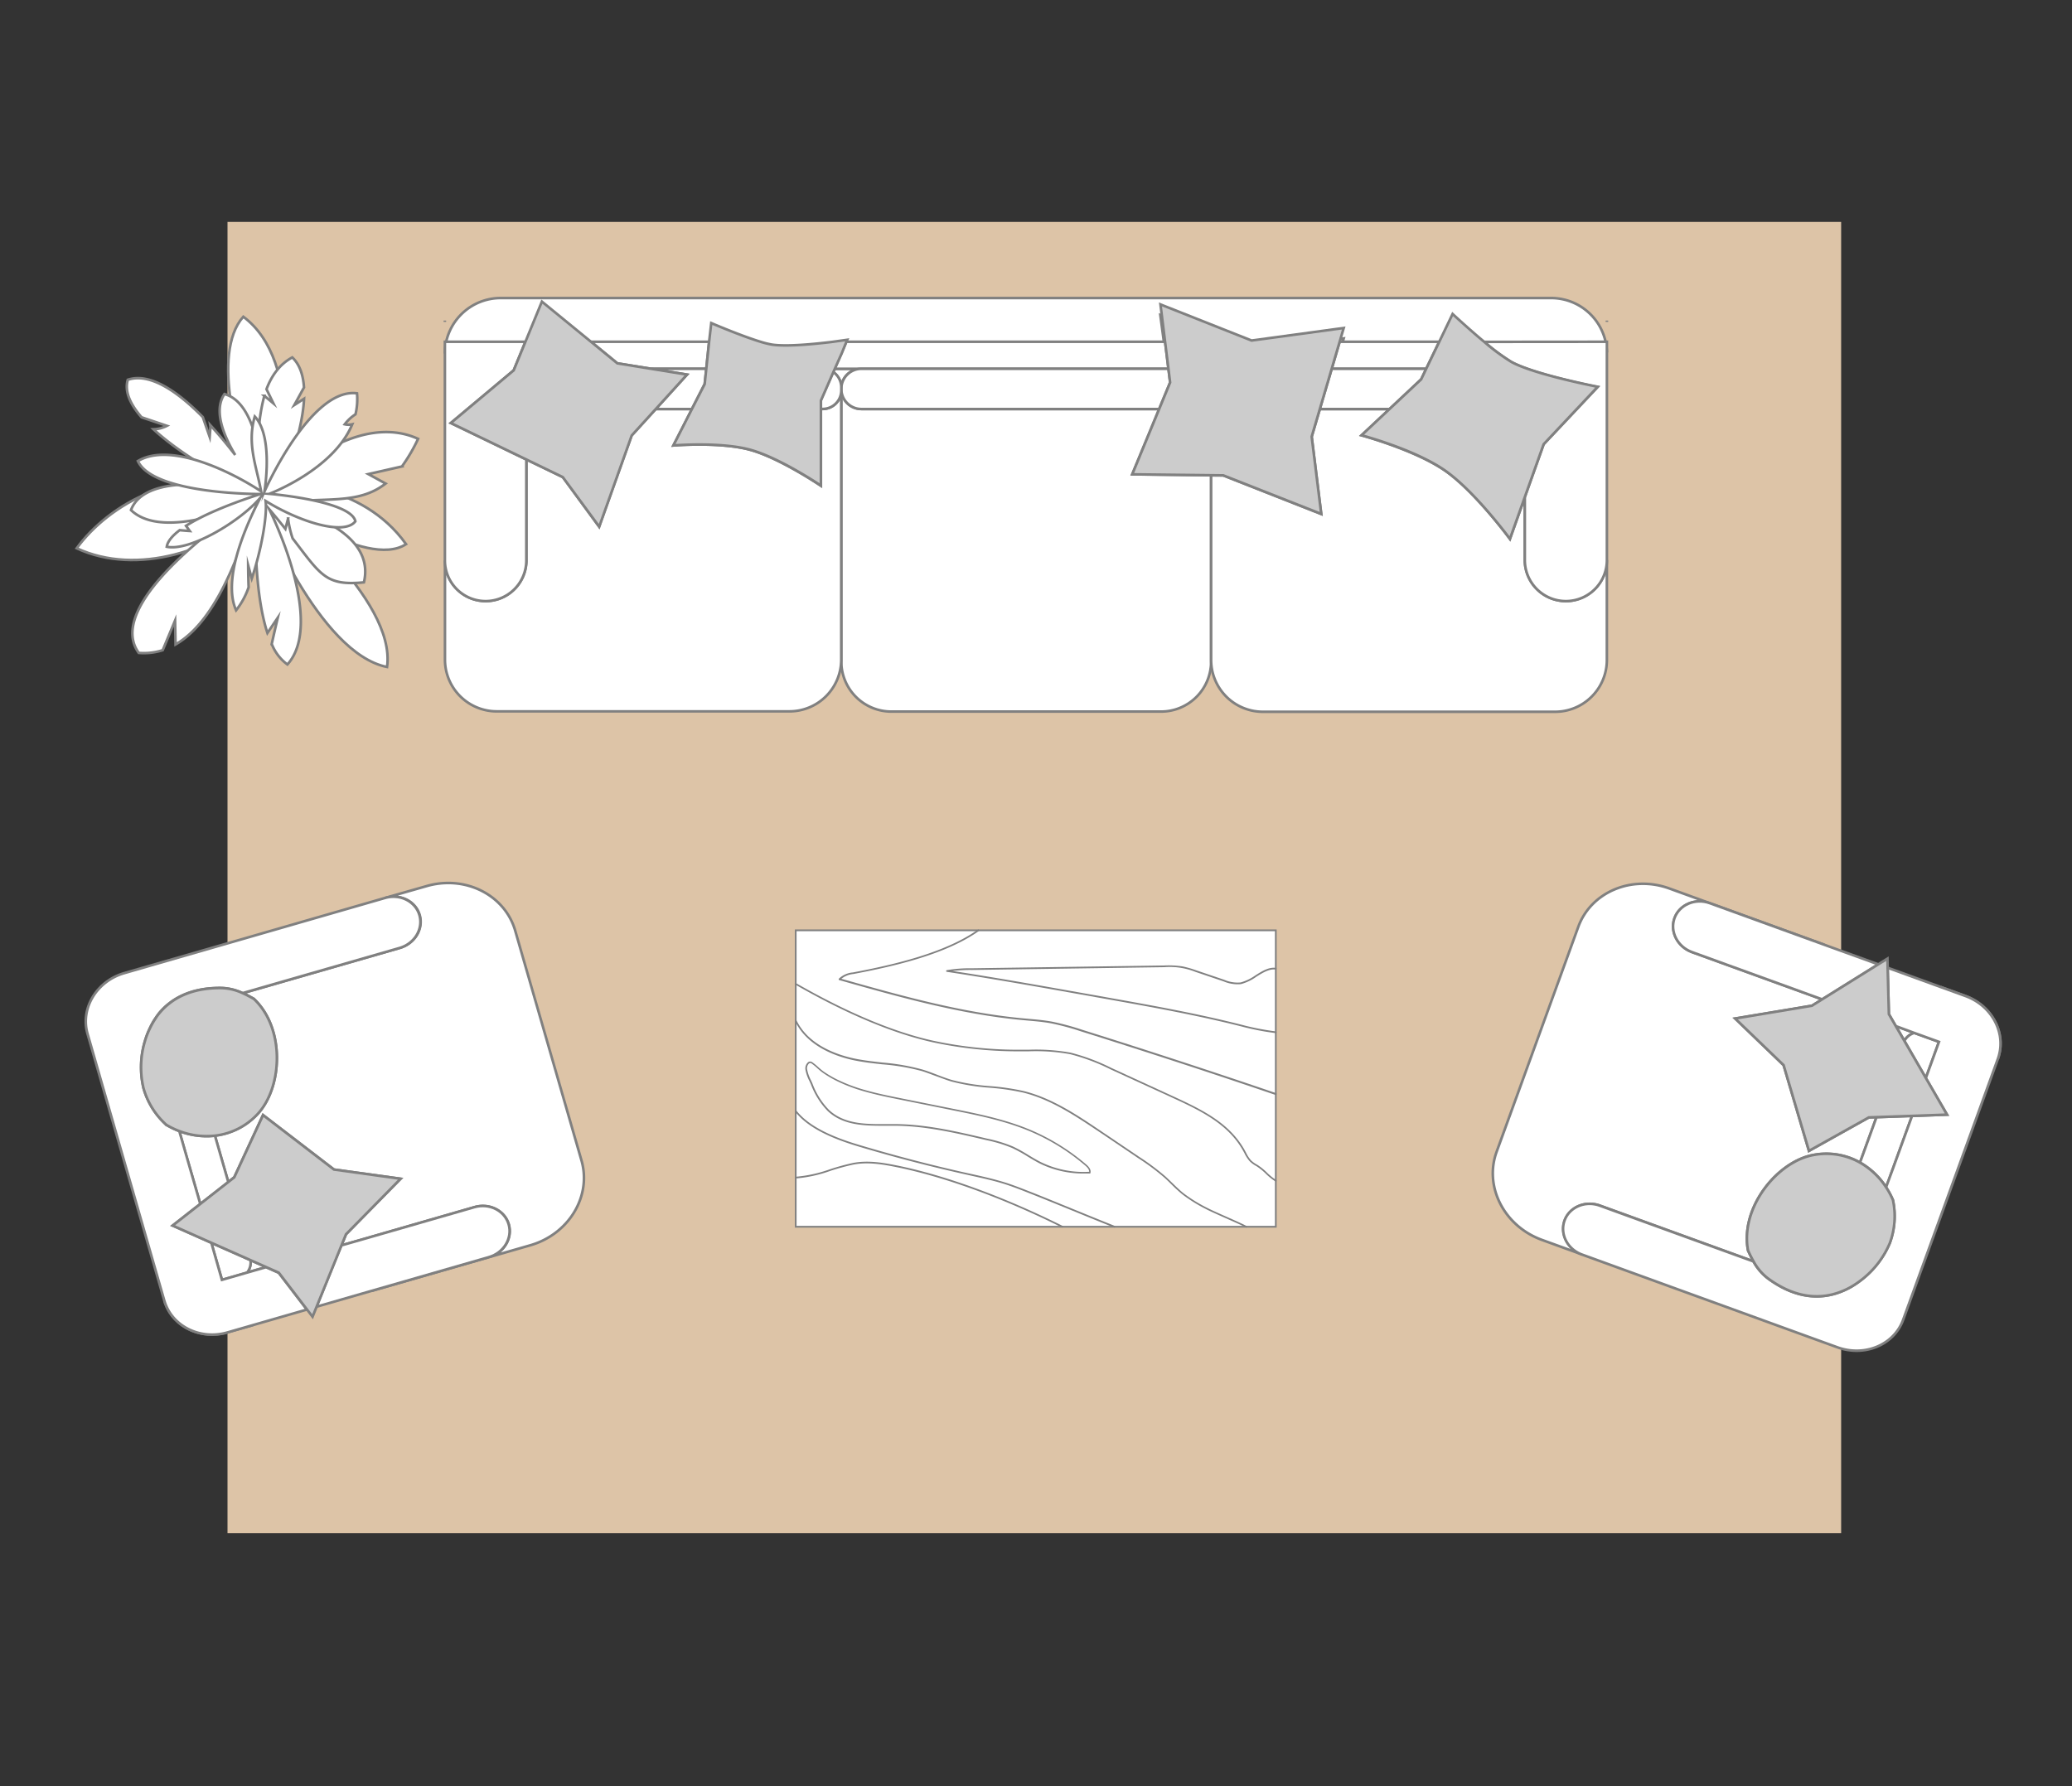 <svg id="Layer_1" data-name="Layer 1" xmlns="http://www.w3.org/2000/svg" width="600" height="517.31" viewBox="0 0 600 517.31">
  <rect x="0" y="0" width="600" height="517.31" fill="#333333" stroke="none"/>
  <defs>
    <style>
      .cls-1 {
        fill: #ddc4a7;
      }

      .cls-2, .cls-4 {
        fill: #fff;
      }

      .cls-2, .cls-3, .cls-4, .cls-5 {
        stroke: gray;
      }

      .cls-2, .cls-3, .cls-4 {
        stroke-miterlimit: 10;
      }

      .cls-2, .cls-3 {
        stroke-width: 0.75px;
      }

      .cls-3 {
        fill: #ccc;
      }

      .cls-4 {
        stroke-linecap: square;
        stroke-width: 0.5px;
      }

      .cls-5 {
        fill: none;
        stroke-linejoin: round;
        stroke-width: 0.34px;
      }
    </style>
  </defs>
  <rect class="cls-1" x="65.88" y="64.26" width="467.27" height="379.74"/>
  <path class="cls-2" d="M335.67,118.45H249.45a5.83,5.83,0,0,1-5.83-5.83v78.94a14.5,14.5,0,0,0,14.5,14.5h78.09a14.5,14.5,0,0,0,14.5-14.5V137.62l-22.84-.26Z"/>
  <path class="cls-2" d="M243.62,106.79h-2l-.41.93a5.39,5.39,0,0,1,2.36,4.46v.44a5.83,5.83,0,0,1,5.83-5.83Z"/>
  <path class="cls-2" d="M238.23,118.45h-.6l0,22.18s-12.21-8.28-20.89-10.5S195,129,195,129l5.4-10.55H189.89l-7,7.66-9.41,26.4L163,138.17l-10.56-5.11v29.22a11.79,11.79,0,0,1-11.79,11.79h0a11.79,11.79,0,0,1-11.8-11.79V191a15,15,0,0,0,15,15H228.6a15,15,0,0,0,15-15v-78A5.39,5.39,0,0,1,238.23,118.45Z"/>
  <path class="cls-2" d="M128.82,92.84v.38c0-.13,0-.26,0-.38Z"/>
  <path class="cls-2" d="M453.45,174.07h0a11.88,11.88,0,0,1-11.89-11.88V143.93l-4.32,12.14s-10.3-14.1-19.09-20-23.88-10-23.88-10l8.1-7.6H382.19l-2.36,8,2.77,22.38-28.36-11.17-3.53,0v53.44a15,15,0,0,0,15,15h84.6a15,15,0,0,0,15-15V162.19A11.88,11.88,0,0,1,453.45,174.07Z"/>
  <path class="cls-2" d="M465.32,92.84c0,.12,0,.25,0,.38v-.38Z"/>
  <path class="cls-2" d="M156.92,90.4,171.14,102h34.2l.57-5.44s8.64,3.72,14.37,5.44H241c2.61-.32,4.39-.59,4.39-.59l-.26.59h92.3L336,91.23l26.39,10.45L389.11,98l-1.18,4h28.83L420.64,94s4.51,4.19,9.16,8.07h35.52a16.15,16.15,0,0,0-16.14-15.76H145A16.15,16.15,0,0,0,128.83,102h23.32Z"/>
  <polygon class="cls-2" points="337.38 98.97 245.08 98.97 243.62 102.32 241.67 106.79 243.62 106.79 249.45 106.79 338.35 106.79 337.38 98.97"/>
  <polygon class="cls-2" points="188.51 106.79 204.52 106.79 205.34 98.97 171.14 98.97 178.76 105.21 188.51 106.79"/>
  <path class="cls-2" d="M140.62,174.07h0a11.79,11.79,0,0,0,11.79-11.79V133.06L130.55,122.5l18.2-15.25,3.4-8.28H128.83c0,.13,0,.25,0,.38v62.93A11.79,11.79,0,0,0,140.62,174.07Z"/>
  <polygon class="cls-2" points="413 106.79 416.76 98.97 387.93 98.97 385.63 106.79 413 106.79"/>
  <path class="cls-2" d="M429.8,99a60.6,60.6,0,0,0,7.83,5.82c6.65,3.68,25,7.25,25,7.25L447,128.64l-5.45,15.29v18.26a11.88,11.88,0,0,0,11.89,11.88h0a11.88,11.88,0,0,0,11.88-11.88V99.35c0-.13,0-.25,0-.38Z"/>
  <path class="cls-2" d="M338.35,106.79h-88.9a5.83,5.83,0,0,0-5.83,5.83h0a5.83,5.83,0,0,0,5.83,5.83h86.22l3.17-7.69Z"/>
  <polygon class="cls-2" points="413 106.79 385.63 106.79 382.19 118.45 402.37 118.45 411.53 109.86 413 106.79"/>
  <path class="cls-3" d="M437.63,104.79A60.6,60.6,0,0,1,429.8,99c-4.65-3.88-9.16-8.08-9.16-8.08L416.76,99,413,106.79l-1.47,3.07-9.16,8.59-8.1,7.6s15.08,4,23.88,10,19.09,20,19.09,20l4.32-12.14L447,128.64,462.66,112S444.28,108.47,437.63,104.79Z"/>
  <polygon class="cls-3" points="362.43 98.61 336.04 88.16 337.38 98.97 338.35 106.79 338.84 110.76 335.67 118.45 327.87 137.36 350.71 137.62 350.71 137.62 354.24 137.66 382.6 148.83 379.83 126.45 382.19 118.45 385.63 106.79 387.93 98.97 389.11 94.98 362.43 98.61"/>
  <path class="cls-2" d="M243.62,112.18a5.39,5.39,0,0,0-2.36-4.46L237.63,116v2.42h.6a5.39,5.39,0,0,0,5.39-5.39v-.44h0Z"/>
  <polygon class="cls-2" points="204.52 106.79 188.51 106.79 198.94 108.48 189.89 118.45 200.35 118.45 204.06 111.2 204.52 106.79"/>
  <path class="cls-3" d="M241,99c-5.11.63-13.38,1.45-17.58.77a26.52,26.52,0,0,1-3.09-.77c-5.73-1.73-14.37-5.44-14.37-5.44L205.34,99l-.82,7.82-.46,4.41-3.71,7.25L195,129s13.15-1.09,21.83,1.13,20.89,10.5,20.89,10.5l0-22.18V116l3.63-8.31.41-.93,2-4.47L245.08,99l.26-.6S243.56,98.65,241,99Z"/>
  <polygon class="cls-3" points="188.51 106.79 178.76 105.21 171.14 98.97 156.92 87.34 152.15 98.97 148.75 107.25 130.55 122.5 152.41 133.06 162.97 138.17 173.52 152.51 182.93 126.11 189.89 118.45 198.94 108.48 188.51 106.79"/>
  <g>
    <rect class="cls-4" x="230.41" y="269.4" width="139.02" height="85.84" transform="translate(599.85 624.65) rotate(180)"/>
    <path class="cls-5" d="M369.44,299a.07.07,0,0,0,.06-.07s0-.07-.06-.08a77.06,77.06,0,0,1-8.78-1.63c-13.41-3.47-27.21-5.92-40.56-8.3l-7.76-1.38c-12.34-2.19-25.09-4.46-37.68-6.36a42,42,0,0,1,6.79-.46l55.7-.81a20.21,20.21,0,0,1,9.05,1.36l8.2,2.77a10.08,10.08,0,0,0,4.9.78,13.57,13.57,0,0,0,4.39-2.1c1.88-1.18,3.82-2.39,5.74-2.12a.06.06,0,0,0,.07-.06.08.08,0,0,0-.05-.09c-2-.28-3.93.95-5.82,2.14a13.73,13.73,0,0,1-4.35,2.08,9.86,9.86,0,0,1-4.84-.78l-8.2-2.77a28.5,28.5,0,0,0-3.87-1.1,27,27,0,0,0-5.23-.26l-55.69.81a40.3,40.3,0,0,0-7.25.54.08.08,0,0,0-.05.08s0,.07.06.07c12.73,1.92,25.63,4.21,38.11,6.43l7.76,1.38c13.34,2.38,27.15,4.83,40.55,8.29a74.91,74.91,0,0,0,8.8,1.64Z"/>
    <path class="cls-5" d="M369.44,316.88a.06.06,0,0,0,.06-.05.1.1,0,0,0,0-.1c-17.58-6-36.5-12.19-56.24-18.38A74.35,74.35,0,0,0,304.5,296c-2.2-.4-4.47-.6-6.66-.79l-1.64-.15c-18-1.67-35.74-6.69-52.92-11.54a6.66,6.66,0,0,1,3.8-1.63c11.89-2.24,26.77-5.68,36.29-12.43a.09.09,0,0,0,0-.11.07.07,0,0,0-.09,0c-9.5,6.74-24.36,10.18-36.24,12.42a6.49,6.49,0,0,0-4,1.76.08.08,0,0,0,0,.07s0,.05,0,.05c17.22,4.87,35,9.9,53.05,11.58l1.65.15c2.19.19,4.45.39,6.65.79a73.74,73.74,0,0,1,8.71,2.34c19.73,6.19,38.65,12.37,56.23,18.38Z"/>
    <path class="cls-5" d="M369.44,342a.08.08,0,0,0,.06,0,.11.11,0,0,0,0-.11,16.32,16.32,0,0,1-2.74-2.2,16.76,16.76,0,0,0-2.76-2.23,8.35,8.35,0,0,1-1.84-1.31,9.26,9.26,0,0,1-1.48-2.27c-.1-.17-.19-.35-.28-.52-4.18-7.64-11.6-11.52-20.16-15.45l-18.45-8.48A59.36,59.36,0,0,0,310,305a56.36,56.36,0,0,0-12.21-.84h-2.19a118.23,118.23,0,0,1-25.42-2.62c-11.52-2.55-24.9-8.17-39.78-16.7a.05.05,0,0,0-.08,0,.08.08,0,0,0,0,.1c14.89,8.54,28.28,14.16,39.82,16.72a118.36,118.36,0,0,0,25.44,2.62h2.19a56,56,0,0,1,12.18.84,58.53,58.53,0,0,1,11.7,4.39L340.16,318c8.53,3.92,15.94,7.78,20.09,15.39.1.17.19.35.28.52a9.94,9.94,0,0,0,1.51,2.3,8.33,8.33,0,0,0,1.87,1.34,17.27,17.27,0,0,1,2.74,2.2,16.76,16.76,0,0,0,2.76,2.23Z"/>
    <path class="cls-5" d="M360.91,355.32a.08.08,0,0,0,.06,0,.07.07,0,0,0,0-.1c-1.1-.59-3.52-1.67-5.85-2.7s-4.75-2.11-5.85-2.7a42.73,42.73,0,0,1-6.67-4.15c-1.11-.89-2.16-1.92-3.18-2.91-.65-.63-1.33-1.29-2-1.91a68.77,68.77,0,0,0-7.72-5.76l-10.72-7.24c-7.11-4.8-14.46-9.76-22.74-11.77a69.92,69.92,0,0,0-9.59-1.39,60.06,60.06,0,0,1-11.08-1.79c-1.48-.44-2.95-1-4.38-1.55s-2.75-1.05-4.15-1.47a61.7,61.7,0,0,0-11.41-2c-2.69-.3-5.47-.61-8.16-1.16-4.79-1-13.38-3.75-16.95-11.12a.07.07,0,0,0-.09,0,.08.08,0,0,0,0,.1c3.59,7.42,12.22,10.2,17,11.2,2.7.55,5.47.86,8.16,1.15A62.75,62.75,0,0,1,267,310c1.4.43,2.8,1,4.15,1.48s2.9,1.1,4.38,1.54a59.7,59.7,0,0,0,11.11,1.8,70,70,0,0,1,9.58,1.39c8.25,2,15.59,7,22.69,11.75l10.72,7.24a67.57,67.57,0,0,1,7.71,5.74c.68.62,1.36,1.28,2,1.92,1,1,2.07,2,3.19,2.91a43.59,43.59,0,0,0,6.7,4.17c1.09.59,3.51,1.66,5.85,2.7s4.75,2.1,5.84,2.69Z"/>
    <path class="cls-5" d="M301.31,336.84c-1.25-.63-2.48-1.37-3.67-2.09a42.18,42.18,0,0,0-4.47-2.46,40.41,40.41,0,0,0-7.42-2.27c-8.52-2-17.34-4.08-26.21-4.19h-2.79c-6.07,0-12.35.07-16.91-4.18A22.15,22.15,0,0,1,235,314c-.13-.31-.29-.64-.45-1a11.52,11.52,0,0,1-1.16-3.35,2.23,2.23,0,0,1,.71-1.91.84.84,0,0,1,1,0,16.09,16.09,0,0,1,1.72,1.39,17.94,17.94,0,0,0,1.59,1.32,32.35,32.35,0,0,0,3.74,2.22,47.09,47.09,0,0,0,8,3.07c3.23.94,6.57,1.63,9.45,2.22v0l16.24,3.27c7.6,1.53,15.46,3.12,22.82,6.27a61.66,61.66,0,0,1,15.8,9.87c.93.8,1.31,1.53,1.14,2.24v.05h-.05c-.57,0-1.14,0-1.71,0A28.26,28.26,0,0,1,301.31,336.84Zm13.12.61a61.42,61.42,0,0,0-15.77-9.85c-7.34-3.15-15.2-4.73-22.79-6.26l-16.24-3.28c-2.88-.58-6.23-1.28-9.47-2.22a46.07,46.07,0,0,1-8-3.07,30.92,30.92,0,0,1-3.75-2.23,17.08,17.08,0,0,1-1.62-1.33,15,15,0,0,0-1.7-1.39.75.75,0,0,0-.91,0,2.12,2.12,0,0,0-.65,1.77,11.56,11.56,0,0,0,1.15,3.31c.16.35.32.68.45,1a22,22,0,0,0,4.81,7.64c4.53,4.22,10.78,4.19,16.83,4.15h2.8c8.88.11,17.7,2.19,26.23,4.2a40.3,40.3,0,0,1,7.44,2.27,43.23,43.23,0,0,1,4.48,2.47c1.19.72,2.42,1.46,3.67,2.08a28.31,28.31,0,0,0,14.17,2.78C315.65,338.85,315.29,338.19,314.43,337.45Z"/>
    <path class="cls-5" d="M322.71,355.32a.07.07,0,0,0,.06-.05.1.1,0,0,0,0-.1c-3.68-1.45-8.1-3.26-12.37-5s-8.7-3.57-12.37-5c-2.25-.88-4.57-1.8-6.9-2.54-3.21-1-6.54-1.76-9.76-2.47l-1.2-.26c-10.49-2.33-21-5.08-31.37-8.17-5.87-1.75-14.15-4.7-18.3-10a.06.06,0,0,0-.09,0,.08.08,0,0,0,0,.1c4.17,5.33,12.48,8.29,18.36,10.05,10.34,3.09,20.9,5.84,31.39,8.16l1.19.27c3.22.71,6.55,1.44,9.76,2.46,2.32.75,4.64,1.66,6.88,2.55,3.68,1.44,8.1,3.26,12.37,5s8.7,3.57,12.37,5Z"/>
    <path class="cls-5" d="M307.62,355.32a.07.07,0,0,0,.06-.05.07.07,0,0,0,0-.09c-17.14-8.54-34.32-14.79-48.37-17.59-3.78-.75-8.16-1.48-12.36-.63a66.8,66.8,0,0,0-6.52,1.79,39.19,39.19,0,0,1-10,2.19.09.09,0,0,0-.06.08s0,.08.07.07a38.84,38.84,0,0,0,10-2.2,65.34,65.34,0,0,1,6.51-1.78c4.18-.85,8.55-.12,12.32.63,14,2.8,31.2,9,48.34,17.57Z"/>
  </g>
  <path class="cls-2" d="M71.54,368.52l5.53-1.59-4.53-2A4.78,4.78,0,0,1,71.54,368.52Z"/>
  <path class="cls-2" d="M121.54,265h0c1.15,4-1.42,8.25-5.75,9.5L70.32,287.6c1.15.51,2.21,1.09,3.17,1.63,9.24,8.7,8.29,26,.84,33.62a19.9,19.9,0,0,1-12.11,6l3.87,13.43,1.75-1.37,8.33-18L96.7,338.68l19.3,2.67-15.81,16.08-1.31,3.22,6-1.71,32.55-9.37c4.32-1.24,8.76,1,9.91,5h0c1.15,4-1.42,8.25-5.74,9.49l11.94-3.44c11.18-3.21,17.82-14.2,14.85-24.54L149.19,269.5c-3-10.34-14.45-16.12-25.62-12.91L111.62,260C116,258.79,120.38,261,121.54,265Z"/>
  <path class="cls-2" d="M47.57,376.59c.09.31.19.61.3.91-.11-.3-.21-.6-.3-.91Z"/>
  <polygon class="cls-2" points="141.56 364.06 141.56 364.06 107.62 373.82 141.56 364.06"/>
  <path class="cls-2" d="M47.87,377.5c2.51,6.83,10.37,10.53,18,8.33l7.38-2.12-7.38,2.12C58.24,388,50.38,384.33,47.87,377.5Z"/>
  <path class="cls-2" d="M147.3,354.57h0c-1.15-4-5.59-6.24-9.91-5l-32.55,9.37-6,1.71-7.2,17.76,15.94-4.59,33.94-9.76C145.88,362.82,148.45,358.57,147.3,354.57Z"/>
  <path class="cls-2" d="M53.49,333.08,58,348.66l8.11-6.35-3.87-13.43a22.15,22.15,0,0,1-10.32-1.34Z"/>
  <path class="cls-2" d="M72.54,364.92l-11.34-5,3.09,10.72,7.25-2.09A4.78,4.78,0,0,0,72.54,364.92Z"/>
  <path class="cls-2" d="M25.35,299.37h0L36.46,338l11.11,38.61c.09.31.19.61.3.91,2.51,6.83,10.37,10.53,18,8.33l7.38-2.12,15.62-4.5-8.17-10.66-3.66-1.62-5.53,1.59-7.25,2.09L61.2,359.89l-2.73-1.22L50,354.91l6-4.72L58,348.66l-4.49-15.58-1.59-5.54a23.58,23.58,0,0,1-2.75-1.25c-.34-.18-.67-.37-1-.57a22.4,22.4,0,0,1-6.61-10.63,26.29,26.29,0,0,1,.45-13.7,22.77,22.77,0,0,1,1.36-3.57A21,21,0,0,1,45,294.88c.33-.48.68-.95,1-1.4,3.58-4.35,9.3-7.49,18.1-7.38a15.38,15.38,0,0,1,6.14,1.5l45.47-13.08c4.33-1.25,6.9-5.5,5.75-9.5s-5.59-6.23-9.92-5L42.54,279.91,36,281.8h0C28,284.1,23.22,292,25.35,299.37Z"/>
  <polygon class="cls-3" points="67.84 340.94 66.09 342.31 57.98 348.66 56.03 350.19 49.99 354.91 58.47 358.67 61.2 359.89 72.54 364.92 77.07 366.93 80.73 368.55 88.9 379.21 90.51 381.31 91.68 378.41 98.88 360.65 100.19 357.43 116 341.35 96.7 338.68 76.17 322.92 67.84 340.94"/>
  <path class="cls-3" d="M46.08,293.48c-.37.45-.72.92-1,1.4a21,21,0,0,0-1.68,2.94A22.77,22.77,0,0,0,42,301.39a26.29,26.29,0,0,0-.45,13.7,22.4,22.4,0,0,0,6.61,10.63c.33.2.66.39,1,.57a23.58,23.58,0,0,0,2.75,1.25,22.15,22.15,0,0,0,10.32,1.34,19.9,19.9,0,0,0,12.11-6c7.45-7.64,8.4-24.92-.84-33.62-1-.54-2-1.12-3.17-1.63a15.38,15.38,0,0,0-6.14-1.5C55.38,286,49.66,289.13,46.08,293.48Z"/>
  <path class="cls-2" d="M554.38,299.11l-5.41-2,2.49,4.29A4.78,4.78,0,0,1,554.38,299.11Z"/>
  <path class="cls-2" d="M453.1,353.44h0c1.42-3.91,6-5.84,10.22-4.31l44.48,16.15c-.63-1.08-1.15-2.18-1.61-3.18-2.36-12.47,8.57-25.88,19.09-27.68a19.87,19.87,0,0,1,13.34,2.23l4.77-13.14-2.23.08-17.33,9.68-7.34-24.82-14-13.5,22.24-3.71,2.95-1.84-5.82-2.12L490,275.72c-4.23-1.53-6.5-6-5.08-9.86h0c1.42-3.91,6-5.84,10.22-4.31l-11.68-4.24c-10.93-4-22.77,1-26.44,11.13l-23.64,65.12c-3.68,10.12,2.21,21.53,13.14,25.5l11.68,4.24C454,361.77,451.68,357.35,453.1,353.44Z"/>
  <path class="cls-2" d="M578.52,306.67c.11-.3.2-.6.29-.91-.09.31-.18.61-.29.91Z"/>
  <polygon class="cls-2" points="495.12 261.55 495.12 261.55 528.31 273.6 495.12 261.55"/>
  <path class="cls-2" d="M578.81,305.76c2-7-2.19-14.62-9.69-17.34l-7.22-2.62,7.22,2.62C576.62,291.14,580.79,298.76,578.81,305.76Z"/>
  <path class="cls-2" d="M484.9,265.86h0c-1.42,3.91.85,8.33,5.08,9.86l31.84,11.56,5.82,2.12,16.27-10.14-15.6-5.66-33.19-12.05C490.89,260,486.32,262,484.9,265.86Z"/>
  <path class="cls-2" d="M548.15,338.39l5.53-15.24-10.29.36-4.77,13.14a22.17,22.17,0,0,1,7.56,7.16Z"/>
  <path class="cls-2" d="M551.46,301.43l6.21,10.74,3.81-10.49-7.1-2.57A4.78,4.78,0,0,0,551.46,301.43Z"/>
  <path class="cls-2" d="M551.1,382.2h0l13.71-37.76,13.71-37.77c.11-.3.2-.6.29-.91,2-7-2.19-14.62-9.69-17.34l-7.22-2.62-15.28-5.55.35,13.43,2,3.46,5.41,2,7.1,2.57-3.81,10.49,1.5,2.59,4.64,8-7.65.28-2.48.09-5.53,15.24-2,5.42a22.63,22.63,0,0,1,1.49,2.62q.26.52.48,1.05a22.37,22.37,0,0,1-.91,12.49,26.42,26.42,0,0,1-8.42,10.82,25,25,0,0,1-3.19,2.09,22.54,22.54,0,0,1-3.09,1.38c-.55.2-1.11.37-1.68.52-5.45,1.42-11.92.59-19-4.67a15.57,15.57,0,0,1-4.08-4.83l-44.48-16.15c-4.22-1.53-8.8.4-10.22,4.31s.85,8.33,5.08,9.86l67.56,24.54,6.43,2.33h0C540,393,548.47,389.44,551.1,382.2Z"/>
  <polygon class="cls-3" points="541.16 323.59 543.39 323.51 553.68 323.15 556.16 323.06 563.81 322.78 559.17 314.76 557.67 312.17 551.46 301.43 548.97 297.14 546.97 293.68 546.62 280.25 546.56 277.61 543.9 279.26 527.64 289.4 524.69 291.24 502.45 294.95 516.49 308.45 523.83 333.27 541.16 323.59"/>
  <path class="cls-3" d="M530.86,374.78c.57-.15,1.13-.32,1.68-.52a22.54,22.54,0,0,0,3.09-1.38,25,25,0,0,0,3.19-2.09A26.42,26.42,0,0,0,547.24,360a22.37,22.37,0,0,0,.91-12.49q-.23-.53-.48-1.05a22.63,22.63,0,0,0-1.49-2.62,22.17,22.17,0,0,0-7.56-7.16,19.87,19.87,0,0,0-13.34-2.23c-10.52,1.8-21.45,15.21-19.09,27.68.46,1,1,2.1,1.61,3.18a15.57,15.57,0,0,0,4.08,4.83C518.94,375.37,525.41,376.2,530.86,374.78Z"/>
  <g>
    <path class="cls-2" d="M75.64,147s16.54,42.21,36.44,46.15c2.81-19.78-32.22-47.63-34.83-49.17,0,0,28.69,21.16,40.34,13.6-13-18.21-36.36-17.43-36.36-17.43s7-35.15-10.78-48.44c-9.53,10.73-1.21,39.26,3.84,50.81-22-8.95-43,3.76-52.08,16.25C39.76,166.92,62.34,159.4,75.64,147Z"/>
    <path class="cls-2" d="M41,120.84l7.33,2.47a9,9,0,0,1-3.89,1C54.8,133.87,72,142.12,72,142.12s-29.41-6.84-34.07,5.59c9.7,9.32,34.74-2.32,34.74-2.32s-43.71,28.27-32.49,43.68a17.81,17.81,0,0,0,6.94-.79l3.58-8.6.14,6.94c13.9-8,20-32.87,23.39-40.15-.48,7.28-.54,25.34,3.21,36.84l3-4.44s-1,4.19-1.75,7.61a13.3,13.3,0,0,0,4.54,5.94c11.17-12.47-5.3-45-5.3-45,1.78,2.09,3.33,4,4.71,5.75l.78-3a28.77,28.77,0,0,0,1.32,5.74c8.2,10.68,9.63,13.8,20.64,12.73,2.54-10.71-7.84-18.06-25.44-23,14.13-1.79,23.63.68,31.72-5.61l-5-2.74,9.73-2.21a49.41,49.41,0,0,0,4.68-8c-18.6-8.45-39.76,13.15-39.76,13.15s6.19-13.55,6.74-24.76l-2.82,1.82,2.8-5.09c-.23-3.53-1.21-6.62-3.39-8.7-3.62,1.94-6,5.28-7.47,9.2l2,4.11-2.62-2.19a51.3,51.3,0,0,0-1.66,15.73c-1.31-6.91-4.07-14.67-9.89-16.24-3.23,4.73-.27,12,3.11,17.64-2.06-2.67-4.53-5.7-7.23-8.65l.07.42-.23,3-2-5.74c-7-7.12-15.16-13-21.72-10.8C36,113.4,37.77,117.15,41,120.84Z"/>
    <path class="cls-2" d="M39.93,133.52c4.56,9.74,35.52,9.55,35.52,9.55s-13.63,4.12-21.59,9.2l1.09,1.5s-1.45-.09-2.92-.24c-2.07,1.57-3.49,3.19-3.74,4.8,6.63,1.4,21.25-7.3,27.08-14.18-1.71,3.46-11.65,22.21-7,32.58A22.64,22.64,0,0,0,72,170.06c-.12-2.51-.14-6.36-.14-6.36l1.05,3.83c2.63-7.84,4.56-18.05,4-22.46,10.15,6.26,22.87,10.05,26,5.89C101.61,145,78,143,78,143s18.54-6.94,24-20.13a4.7,4.7,0,0,1-2.17,0,11.93,11.93,0,0,1,3.11-2.89,18.77,18.77,0,0,0,.44-6.08c-13.48-1.76-26.81,28.47-26.81,28.47s2.74-15.88-2.79-21.76c-2.34,8,.54,14.55,1.83,21.68C66.84,136.5,49.28,127.93,39.93,133.52Z"/>
  </g>
</svg>
